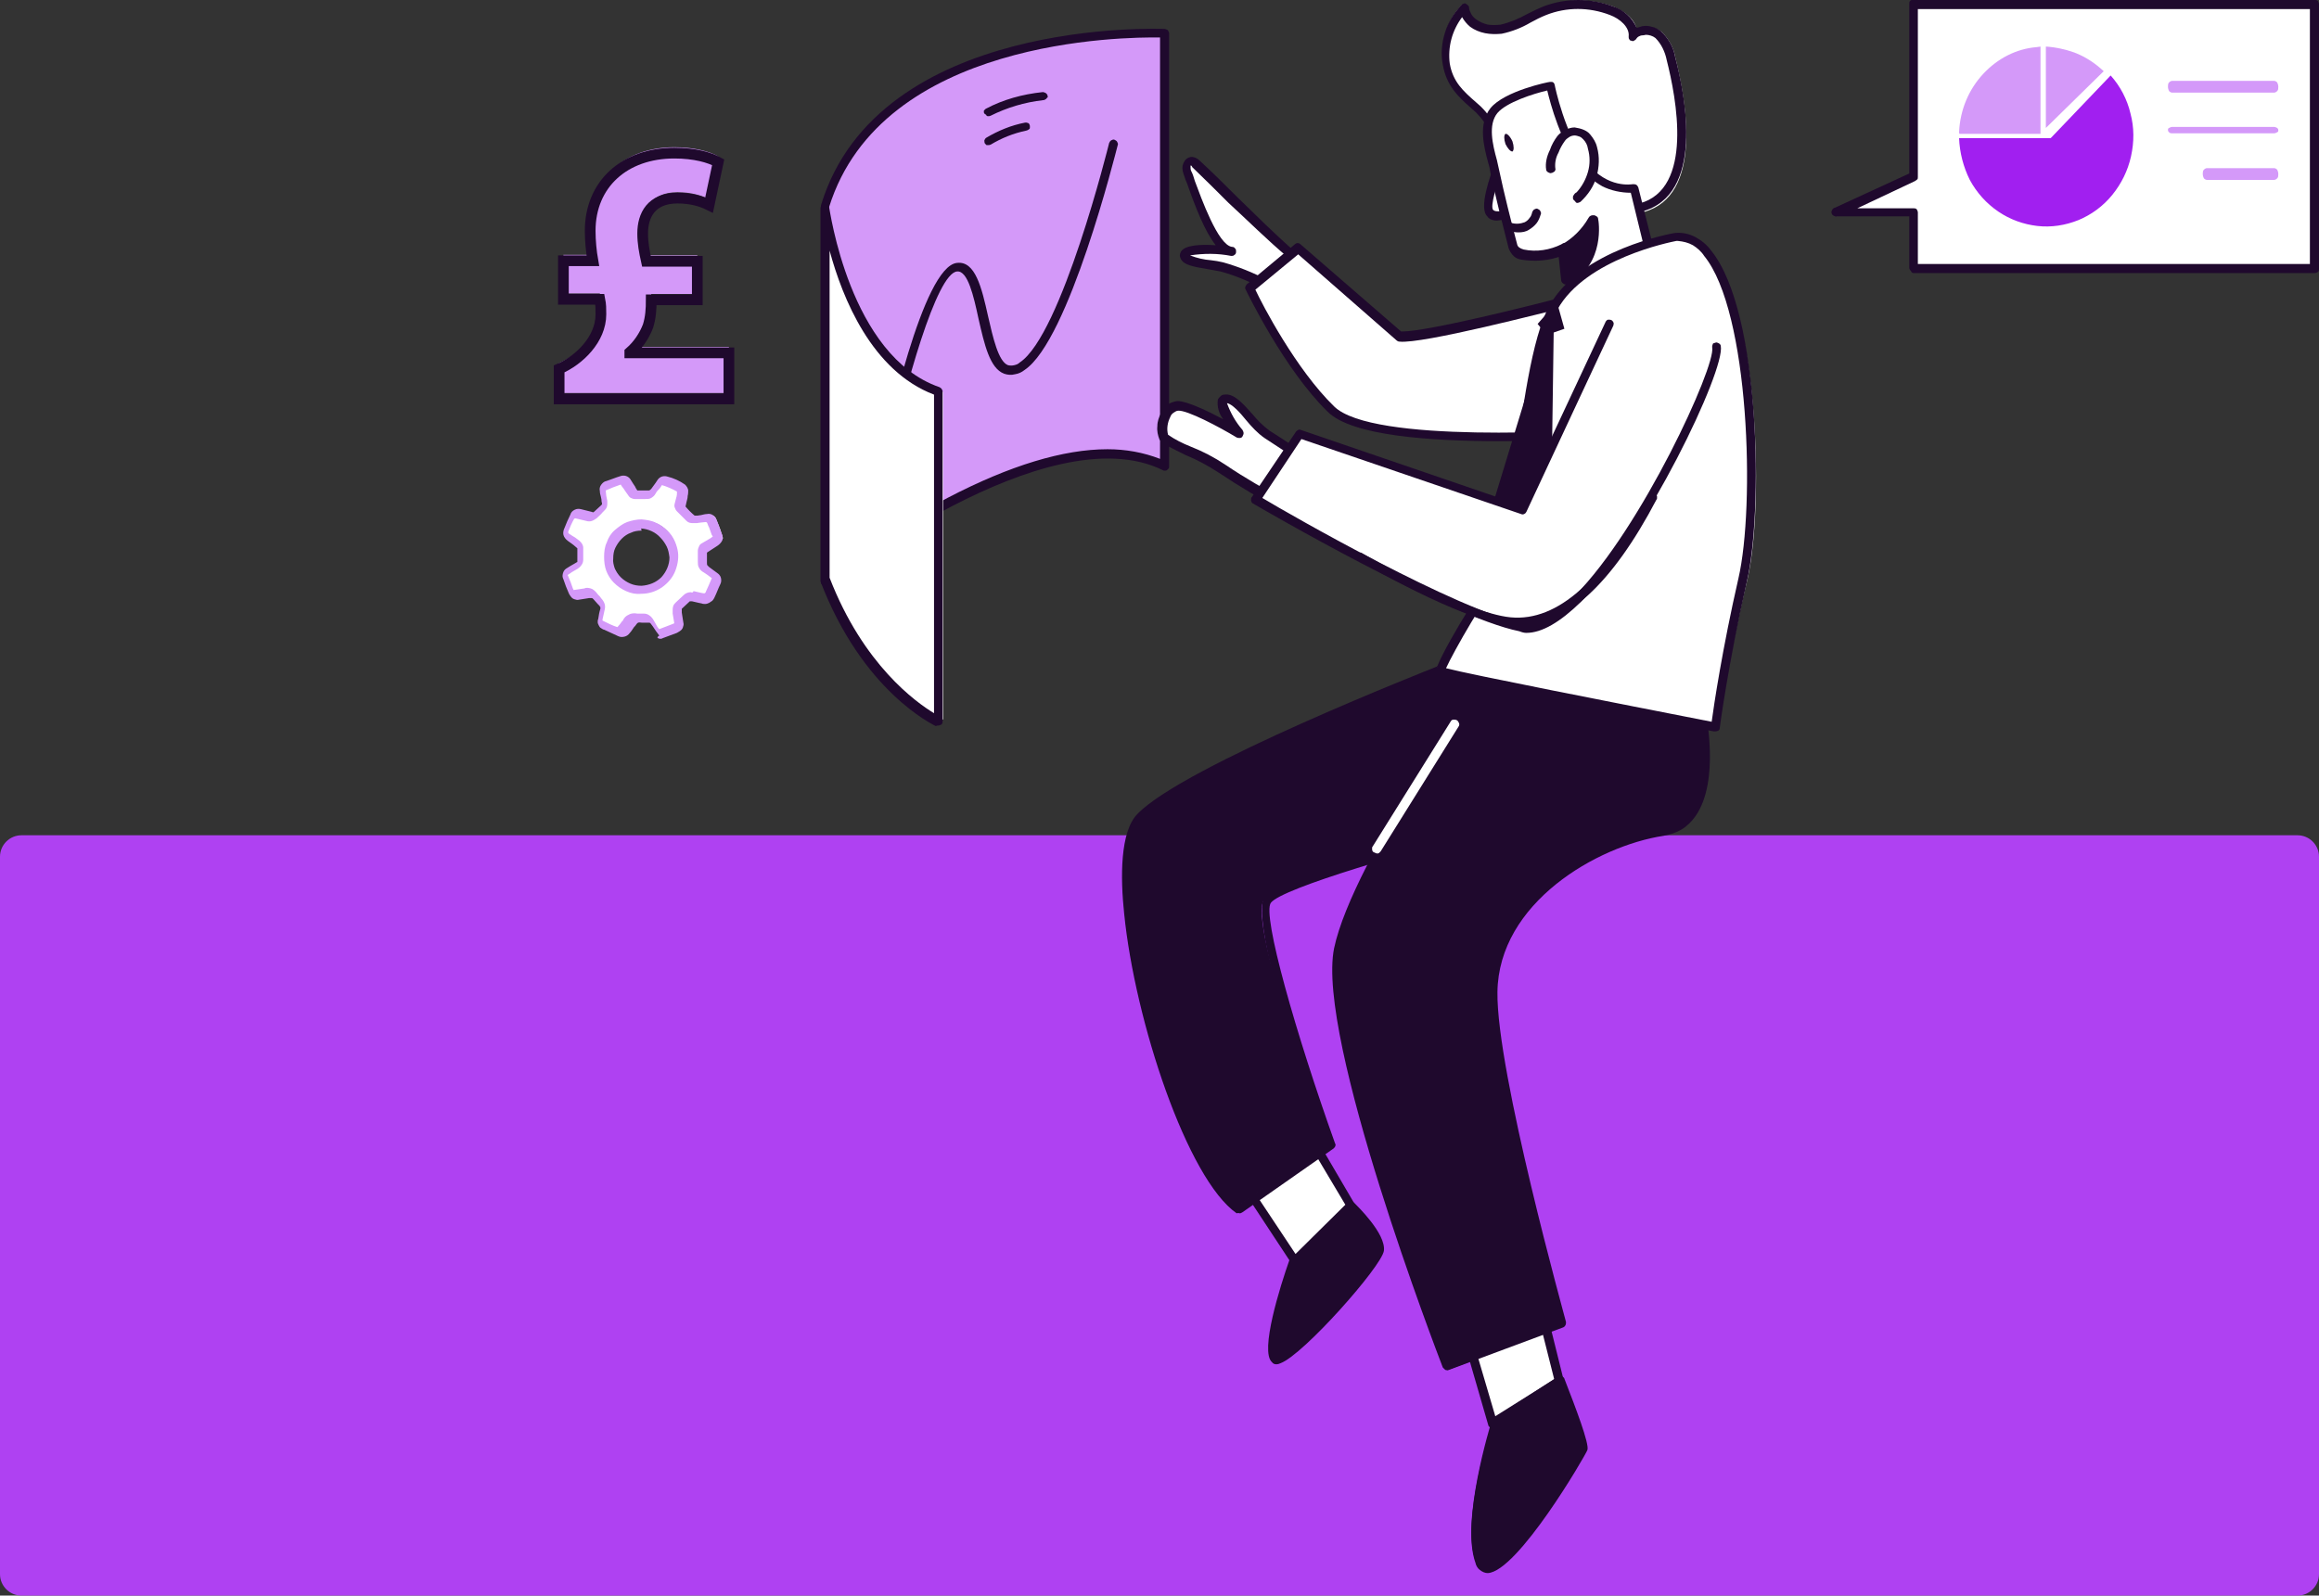 <?xml version="1.0" encoding="utf-8"?>
<!-- Generator: Adobe Illustrator 28.1.0, SVG Export Plug-In . SVG Version: 6.00 Build 0)  -->
<svg version="1.1" id="Layer_1" xmlns="http://www.w3.org/2000/svg" xmlns:xlink="http://www.w3.org/1999/xlink" x="0px" y="0px"
	 viewBox="0 0 433 298" style="enable-background:new 0 0 433 298;" xml:space="preserve">
<rect x="0" y="0" width="433" height="298" fill="#333333" stroke="none"/>
<style type="text/css">
	.st0{fill:#D499F9;}
	.st1{fill:#AF41F2;}
	.st2{fill:#FFFFFF;}
	.st3{fill:#1F092D;}
	.st4{fill:#A11FF0;}
	.st5{fill:none;stroke:#1F092D;stroke-width:2;stroke-miterlimit:10;}
</style>
<g>
	<path class="st0" d="M104.4,73.4v-5.6c3.7-1.6,7.8-5.5,7.8-10.2c0-1,0-1.8-0.2-2.8h-6.8v-7.2h5.5c-0.3-1.7-0.5-3.7-0.5-5.6
		c0-8.7,6.4-14.5,15.7-14.5c3.8,0,6.6,0.8,8.2,1.7l-1.7,8c-1.4-0.7-3.3-1.3-5.9-1.3c-4.9,0-6.5,3.2-6.5,6.6c0,1.8,0.3,3.4,0.7,5.2
		h9.5v7.2h-8.6c0,1.7-0.1,3.3-0.6,4.9c-0.7,1.8-1.8,3.5-3.4,4.9v0.1h18.5v8.6H104.4z"/>
</g>
<path class="st1" d="M4,156h425c2.2,0,4,1.8,4,4v134c0,2.2-1.8,4-4,4H4c-2.2,0-4-1.8-4-4V160C0,157.8,1.8,156,4,156z"/>
<path class="st2" d="M134.8,99.9c-0.2-0.7-0.4-1.3-0.7-2c-0.1-0.3-0.3-0.7-0.4-1c-0.1-0.2-0.2-0.4-0.4-0.5c-0.2-0.1-0.4-0.2-0.6-0.1
	c-0.5,0-1.1,0.2-1.6,0.3c-0.3,0.1-0.6,0.1-0.9,0.1c-0.2,0-0.4-0.1-0.6-0.2c-0.6-0.6-1.2-1.2-1.8-1.8c-0.1-0.1-0.2-0.2-0.2-0.4
	c0-0.1,0-0.3,0-0.4c0.1-0.6,0.3-1.3,0.4-1.9c0-0.3,0-0.5,0-0.8c0-0.1,0-0.2-0.1-0.3c0-0.1-0.1-0.2-0.2-0.2c-1-0.6-2-1.1-3.2-1.4
	c-0.2-0.1-0.3,0-0.5,0c-0.2,0.1-0.3,0.2-0.4,0.3c-0.4,0.6-0.8,1.1-1.2,1.7c-0.1,0.2-0.3,0.4-0.5,0.5c-0.2,0.1-0.5,0.2-0.7,0.1
	c-0.7,0-1.4,0-2.1-0.1c-0.1,0-0.3,0-0.4-0.1c-0.1-0.1-0.2-0.2-0.3-0.3c-0.3-0.4-0.5-0.7-0.7-1.1c-0.2-0.4-0.4-0.7-0.6-1
	c-0.1-0.2-0.3-0.3-0.4-0.3c-0.2-0.1-0.4-0.1-0.5,0c-1,0.3-1.9,0.7-2.9,1c-0.2,0.1-0.3,0.2-0.4,0.4c-0.1,0.2-0.1,0.4-0.1,0.6
	c0,0.5,0.2,1.1,0.3,1.7c0,0.3,0,0.5,0.1,0.8c0,0.2,0,0.3,0,0.5c-0.1,0.2-0.1,0.3-0.3,0.4c-0.5,0.5-1,1-1.5,1.5
	c-0.1,0.2-0.3,0.3-0.5,0.3c-0.2,0.1-0.4,0.1-0.6,0l-2.1-0.5c-0.2-0.1-0.5-0.1-0.7,0c-0.2,0.1-0.4,0.3-0.5,0.5
	c-0.4,0.8-0.8,1.7-1.1,2.5c-0.1,0.1-0.1,0.2-0.1,0.4c0,0.1,0,0.3,0,0.4c0,0.1,0.1,0.3,0.2,0.4c0.1,0.1,0.2,0.2,0.3,0.3
	c0.4,0.3,0.7,0.5,1.1,0.8l0.8,0.6c0.1,0.1,0.2,0.2,0.2,0.3s0.1,0.3,0.1,0.4c0,0.7,0,1.5,0,2.2c0,0.2-0.1,0.4-0.2,0.6
	c-0.1,0.2-0.2,0.3-0.4,0.4l-1.2,0.7c-0.2,0.2-0.5,0.3-0.7,0.5c-0.2,0.1-0.3,0.3-0.4,0.5c-0.1,0.2,0,0.4,0,0.6c0.3,0.9,0.6,1.7,1,2.6
	c0.1,0.1,0.1,0.3,0.2,0.4c0.1,0.1,0.2,0.3,0.3,0.3c0.1,0.1,0.3,0.1,0.5,0.1l1.9-0.3h0.1c0.3-0.1,0.5-0.1,0.8,0
	c0.3,0.1,0.5,0.3,0.6,0.5c0.4,0.4,0.8,0.8,1.1,1.2c0.2,0.2,0.3,0.4,0.4,0.6c0.1,0.2,0.1,0.5,0,0.7c-0.2,0.6-0.3,1.2-0.4,1.8
	c0,0.1-0.1,0.2-0.1,0.4c0,0.1,0,0.3,0.1,0.4c0.1,0.1,0.1,0.2,0.2,0.3s0.2,0.1,0.3,0.2c0.8,0.4,1.7,0.8,2.6,1.2
	c0.2,0.1,0.4,0.1,0.6,0.1c0.2-0.1,0.4-0.2,0.5-0.4c0.3-0.4,0.6-0.9,1-1.3c0.7-1,0.8-1,2-1h1.4c0.2,0,0.4,0.1,0.6,0.2
	c0.2,0.1,0.3,0.3,0.5,0.5c0.3,0.5,0.5,0.9,0.8,1.4c0.2,0.2,0.3,0.5,0.5,0.7c0.1,0.1,0.2,0.2,0.3,0.2c0.1,0,0.3,0,0.4,0l2.8-1
	c0.1-0.1,0.2-0.1,0.4-0.2c0.1-0.1,0.3-0.2,0.3-0.3c0.1-0.1,0.1-0.3,0.1-0.5l-0.3-1.9c0-0.2,0-0.4,0-0.6c0-0.2,0-0.3,0.1-0.5
	c0.1-0.1,0.1-0.3,0.3-0.4l1.5-1.4c0.1-0.1,0.3-0.2,0.5-0.3c0.2,0,0.4,0,0.6,0l1.8,0.4c0.8,0.2,1.1,0,1.4-0.7
	c0.4-0.7,0.7-1.7,1.1-2.5c0.1-0.1,0.1-0.2,0.1-0.3c0-0.1,0-0.2,0-0.3c0-0.1-0.1-0.2-0.1-0.3c-0.1-0.1-0.2-0.2-0.3-0.2
	c-0.5-0.4-1-0.7-1.5-1.1c-0.3-0.1-0.5-0.4-0.6-0.6c-0.1-0.3-0.2-0.5-0.1-0.8c0-0.7,0-1.3,0.1-2c0-0.1,0-0.3,0.1-0.4s0.2-0.2,0.3-0.3
	l1.7-1c0.4-0.2,0.7-0.5,0.9-0.9L134.8,99.9z M114,103.5c0-0.8,0.2-1.6,0.5-2.4c0.3-0.8,0.8-1.4,1.4-2c0.6-0.6,1.3-1,2-1.3
	c0.8-0.3,1.6-0.5,2.4-0.5c1.6,0,3.2,0.7,4.3,1.9c1.1,1.2,1.8,2.7,1.8,4.3c0,1.6-0.7,3.2-1.8,4.4c-1.2,1.2-2.7,1.8-4.3,1.8
	c-0.8,0-1.6-0.1-2.4-0.4c-0.8-0.3-1.4-0.8-2-1.3c-0.6-0.6-1-1.3-1.3-2C114.2,105.1,114,104.3,114,103.5z"/>
<path class="st0" d="M123.2,119.3c0.2,0,0.4,0,0.5-0.1l2.7-1c0.2-0.1,0.3-0.2,0.5-0.3c0.3-0.2,0.5-0.4,0.6-0.7
	c0.1-0.3,0.2-0.6,0.1-0.9l-0.3-1.9c0-0.2,0-0.3,0-0.5c0-0.1,0-0.2,0-0.2l1.5-1.4c0,0,0.1,0,0.2,0s0.1,0,0.2,0l1.3,0.3l0.5,0.1
	c0.2,0.1,0.5,0.1,0.7,0.1c0.2,0,0.5-0.1,0.7-0.2c0.2-0.1,0.4-0.3,0.6-0.4c0.2-0.2,0.3-0.4,0.4-0.6c0.4-0.8,0.7-1.7,1.1-2.5
	c0.2-0.4,0.2-0.8,0.1-1.2c-0.1-0.4-0.4-0.7-0.7-0.9c-0.5-0.4-1-0.7-1.5-1.1c-0.1-0.1-0.2-0.2-0.3-0.3c-0.1-0.1-0.1-0.3-0.1-0.4
	c0-0.4,0-0.8,0-1.3v-0.7l1.7-1.1c0.5-0.3,1-0.7,1.2-1.3c0-0.1,0-0.2,0-0.3v-0.2c0-0.1,0-0.2,0-0.3l-0.2-0.5l-0.5-1.4
	c-0.1-0.3-0.3-0.7-0.4-1c-0.1-0.4-0.4-0.7-0.7-0.9c-0.3-0.2-0.7-0.3-1.1-0.2c-0.3,0-0.7,0.1-1.1,0.2l-0.7,0.1c-0.2,0-0.3,0-0.5,0
	c-0.6-0.5-1.2-1.1-1.7-1.7l0.2-0.9c0.1-0.4,0.2-0.7,0.2-1.1c0.1-0.3,0.1-0.7,0.1-1c0-0.2-0.1-0.4-0.2-0.6c-0.1-0.2-0.3-0.4-0.4-0.5
	c-1-0.7-2.1-1.2-3.3-1.5c-0.3-0.1-0.7-0.1-1,0c-0.3,0.1-0.6,0.3-0.8,0.6l-0.4,0.6l-0.8,1.1c-0.2,0.2-0.3,0.3-0.5,0.3h-1.4h-0.7
	c-0.1-0.2-0.3-0.4-0.4-0.7l-0.4-0.6l-0.5-0.8c-0.2-0.3-0.5-0.5-0.8-0.6c-0.3-0.1-0.7-0.1-1,0c-1,0.3-1.9,0.7-2.9,1
	c-0.3,0.1-0.6,0.4-0.8,0.7c-0.2,0.3-0.3,0.7-0.2,1.1c0,0.4,0.1,0.7,0.2,1.1l0.1,0.5c0,0.2,0,0.4,0.1,0.7c0,0.1,0,0.1,0,0.2l-0.3,0.3
	c-0.4,0.4-0.8,0.7-1.2,1.1c-0.1,0.1-0.2,0.1-0.4,0l-2-0.5c-0.4-0.1-0.8-0.1-1.2,0.1c-0.4,0.2-0.7,0.5-0.8,0.9
	c-0.4,0.8-0.8,1.7-1.1,2.5c-0.2,0.4-0.3,0.9-0.2,1.3c0.1,0.4,0.4,0.8,0.8,1.1l0.7,0.5l0.4,0.3l0.7,0.6v0.6c0,0.5,0,1.1,0,1.7
	c0,0.1,0,0.1,0,0.2c0,0.1-0.1,0.1-0.1,0.1l-0.5,0.3l-0.7,0.4c-0.3,0.2-0.5,0.3-0.8,0.5c-0.3,0.2-0.5,0.5-0.6,0.9
	c-0.1,0.4-0.1,0.7,0.1,1.1c0.3,0.9,0.6,1.7,1,2.6c0.1,0.2,0.2,0.4,0.3,0.5c0.2,0.3,0.4,0.5,0.7,0.6c0.3,0.1,0.6,0.2,0.9,0.1l1.9-0.3
	h0.2c0.1,0,0.2,0,0.3,0s0.2,0.1,0.3,0.2c0.3,0.3,0.5,0.6,0.8,0.9l0.3,0.3c0.1,0.1,0.1,0.2,0.2,0.3c0,0.1,0,0.2,0,0.3
	c-0.2,0.6-0.3,1.2-0.4,1.9c-0.1,0.2-0.1,0.4-0.1,0.6c0,0.2,0.1,0.4,0.2,0.6s0.2,0.4,0.4,0.5c0.2,0.1,0.4,0.3,0.6,0.3
	c0.9,0.4,1.7,0.8,2.6,1.2c0.4,0.2,0.8,0.2,1.2,0.1c0.4-0.1,0.7-0.3,1-0.7c0.3-0.3,0.5-0.7,0.8-1.1l0.2-0.2c0.5-0.7,0.5-0.7,1.3-0.6
	h1.3c0.1,0,0.2,0,0.2,0.1c0.1,0,0.1,0.1,0.2,0.2l0.3,0.4l0.6,0.9c0.2,0.3,0.4,0.5,0.6,0.8C122.5,119.1,122.8,119.2,123.2,119.3z
	 M129,110.6c-0.5,0-1,0.2-1.3,0.5l-1.5,1.4c-0.2,0.2-0.4,0.4-0.5,0.7c-0.1,0.3-0.1,0.5-0.1,0.8c0,0.2,0,0.4,0,0.6l0.3,1.8l-0.2,0.1
	l-2.6,1c-0.1-0.1-0.3-0.3-0.4-0.5l-0.5-0.9l-0.3-0.5c-0.2-0.3-0.4-0.5-0.7-0.7c-0.3-0.2-0.6-0.3-1-0.3H119c-0.5-0.1-1.1-0.1-1.6,0.2
	c-0.5,0.2-0.9,0.6-1.1,1.1l-0.2,0.2c-0.2,0.3-0.5,0.7-0.8,1h-0.1c-0.9-0.3-1.7-0.7-2.5-1.1l-0.2-0.1c0-0.1,0-0.1,0-0.2
	c0.1-0.6,0.3-1.2,0.4-1.8c0.1-0.4,0.1-0.8,0-1.1s-0.3-0.7-0.6-1l-0.3-0.4c-0.2-0.2-0.5-0.5-0.7-0.8c-0.3-0.3-0.6-0.6-1-0.7
	c-0.4-0.1-0.8-0.2-1.2,0l-2,0.3c0-0.1-0.1-0.2-0.1-0.2c-0.3-0.9-0.6-1.7-1-2.6c0.2-0.2,0.5-0.3,0.7-0.5l1.2-0.7
	c0.3-0.2,0.5-0.4,0.7-0.7c0.2-0.3,0.3-0.6,0.3-1c0-0.6,0-1.1,0-1.7v-0.5c0-0.3-0.1-0.5-0.2-0.7c-0.1-0.2-0.3-0.4-0.5-0.6
	c-0.3-0.2-0.5-0.4-0.8-0.6l-0.5-0.3c-0.2-0.1-0.4-0.3-0.6-0.4c-0.1,0-0.1-0.1-0.2-0.2c0-0.1,0-0.1,0-0.2c0.3-0.8,0.7-1.7,1.1-2.4
	l0.2-0.1l2.1,0.5c0.3,0.1,0.7,0.1,1,0c0.3-0.1,0.6-0.3,0.9-0.5c0.4-0.4,0.8-0.7,1.1-1.1l0.3-0.3c0.2-0.2,0.4-0.4,0.5-0.7
	c0.1-0.3,0.1-0.6,0.1-0.8c0-0.3,0-0.5-0.1-0.8l-0.1-0.5c0-0.3-0.1-0.7-0.1-1c0.9-0.4,1.9-0.8,2.8-1.1c0.2,0.3,0.3,0.5,0.5,0.7
	l0.4,0.6l0.5,0.7c0.1,0.2,0.3,0.4,0.5,0.5s0.5,0.2,0.7,0.2h0.7h1.3c0.4,0,0.8,0,1.1-0.2s0.6-0.4,0.8-0.8c0.2-0.4,0.5-0.7,0.8-1
	l0.4-0.6c1,0.3,1.9,0.7,2.8,1.2c0,0.1,0,0.3,0,0.4c0,0.3-0.1,0.7-0.2,1l-0.2,0.8c-0.1,0.3-0.1,0.6,0,0.8c0.1,0.3,0.2,0.5,0.4,0.7
	c0.6,0.6,1.2,1.2,1.8,1.8c0.3,0.3,0.7,0.4,1.1,0.4c0.3,0,0.5,0,0.8,0l0.7-0.1l1-0.1c0,0,0.1,0,0.2,0.1c0.1,0.1,0.2,0.6,0.4,0.9
	l0.5,1.4l0.2,0.3c-0.1,0.1-0.3,0.2-0.4,0.3l-1.7,1c-0.2,0.1-0.4,0.3-0.5,0.6c-0.1,0.2-0.2,0.5-0.2,0.8v0.7c0,0.4,0,0.8,0,1.2
	c0,0.4,0,0.9,0.2,1.2c0.2,0.4,0.5,0.7,0.9,0.9c0.5,0.3,1,0.7,1.4,1c0.1,0,0.1,0.1,0.1,0.1c-0.4,0.9-0.7,1.7-1.1,2.5
	c0,0.1-0.1,0.2-0.2,0.3h-0.3l-0.5-0.1l-1.3-0.3C129.4,110.7,129.2,110.7,129,110.6z M119.7,110.9c1.4,0,2.7-0.4,3.9-1.2
	c1.1-0.8,2-1.8,2.5-3.1c0.5-1.3,0.7-2.7,0.4-4c-0.3-1.3-0.9-2.6-1.9-3.5c-0.6-0.6-1.4-1.2-2.2-1.5c-0.8-0.4-1.7-0.5-2.6-0.6
	c-0.9,0-1.8,0.2-2.7,0.5c-0.8,0.3-1.6,0.9-2.3,1.5c-0.7,0.6-1.2,1.4-1.5,2.3c-0.4,0.8-0.5,1.8-0.5,2.7c0,0.9,0.1,1.8,0.4,2.6
	c0.3,0.8,0.8,1.6,1.4,2.2c0.7,0.7,1.4,1.2,2.3,1.6C117.8,110.8,118.7,111,119.7,110.9z M119.7,98.7c1.4,0.1,2.7,0.7,3.6,1.7
	c0.5,0.5,0.9,1.1,1.2,1.7c0.3,0.6,0.4,1.3,0.5,2c0,1.4-0.6,2.7-1.5,3.7c-1,1-2.3,1.5-3.7,1.6c-0.7,0-1.4-0.1-2.1-0.4
	c-0.7-0.3-1.3-0.7-1.8-1.2c-0.5-0.5-0.8-1-1.1-1.6c-0.2-0.6-0.4-1.3-0.3-1.9c0-0.7,0.1-1.4,0.4-2c0.3-0.6,0.7-1.2,1.2-1.7
	c0.5-0.5,1.1-0.9,1.7-1.1c0.6-0.3,1.3-0.4,2-0.4L119.7,98.7z"/>
<path class="st2" d="M343,39.6l14.5-6.5v-32H433v48.8h-75.5V39.6H343z"/>
<path class="st3" d="M357.3,51h74.9c0.2,0,0.4-0.1,0.6-0.2c0.2-0.2,0.2-0.4,0.2-0.6V0.8c0-0.2-0.1-0.4-0.2-0.6
	c-0.2-0.2-0.4-0.2-0.6-0.3h-74.9c-0.2,0-0.4,0.1-0.6,0.2c-0.2,0.2-0.2,0.4-0.2,0.6v31.7l-13.9,6.4c-0.2,0-0.4,0.2-0.5,0.4
	c-0.1,0.2-0.2,0.4-0.1,0.6c0,0.2,0.2,0.4,0.4,0.5c0.2,0.1,0.4,0.2,0.6,0.1h13.5v9.6c0,0.2,0.1,0.4,0.3,0.6
	C356.9,50.9,357.1,51,357.3,51z M431.3,49.3h-73.2v-9.6c0-0.2-0.1-0.4-0.2-0.6c-0.2-0.2-0.4-0.2-0.6-0.2h-10.5l10.8-5.1
	c0.1-0.1,0.3-0.2,0.4-0.3c0.1-0.1,0.1-0.3,0.1-0.5V1.7h73.2V49.3z"/>
<path class="st4" d="M394,14.2l-11,11.5c-0.1,0.1-0.1,0.1-0.2,0.1c-0.1,0-0.2,0-0.2,0h-16.8c0.1,2.7,0.8,5.4,2,7.8
	c1.3,2.4,3.1,4.4,5.3,5.9c2.2,1.5,4.7,2.4,7.3,2.7c2.6,0.3,5.2-0.1,7.7-1.1c2.4-1,4.6-2.6,6.3-4.7s2.9-4.5,3.5-7.2
	c0.6-2.7,0.6-5.4-0.1-8c-0.6-2.6-1.9-5.1-3.7-7.1L394,14.2z"/>
<path class="st0" d="M381,8.7v16.3h-0.2h-14.7c-0.3,0-0.3,0-0.3-0.4c0.2-4.1,1.8-7.9,4.5-10.8s6.2-4.7,10-5L381,8.7z"/>
<path class="st0" d="M382,23.9V8.7c1.8,0.1,3.6,0.5,5.3,1.1c2.1,0.8,3.9,2,5.5,3.5L382,23.9z"/>
<path class="st0" d="M405.6,17.3h19c0.2,0,0.4-0.1,0.6-0.3c0.2-0.2,0.2-0.5,0.2-0.8c0-0.3-0.1-0.6-0.2-0.8c-0.2-0.2-0.4-0.3-0.6-0.3
	h-19c-0.2,0-0.4,0.1-0.6,0.3c-0.2,0.2-0.2,0.5-0.2,0.8c0,0.3,0.1,0.6,0.2,0.8C405.2,17.2,405.4,17.3,405.6,17.3z"/>
<path class="st0" d="M405.6,24.9h19c0.2,0,0.4-0.1,0.6-0.2c0.2-0.1,0.2-0.2,0.2-0.4s-0.1-0.3-0.2-0.4c-0.2-0.1-0.4-0.2-0.6-0.2h-19
	c-0.2,0-0.4,0.1-0.6,0.2c-0.2,0.1-0.2,0.2-0.2,0.4s0.1,0.3,0.2,0.4C405.2,24.9,405.4,24.9,405.6,24.9z"/>
<path class="st0" d="M412.1,33.6h12.5c0.2,0,0.4-0.1,0.6-0.3c0.2-0.2,0.2-0.5,0.2-0.8c0-0.3-0.1-0.6-0.2-0.8
	c-0.2-0.2-0.4-0.3-0.6-0.3h-12.5c-0.2,0-0.4,0.1-0.6,0.3c-0.2,0.2-0.2,0.5-0.2,0.8c0,0.3,0.1,0.6,0.2,0.8
	C411.7,33.5,411.9,33.6,412.1,33.6z"/>
<path class="st0" d="M217.2,6.5c0,0-52.3-2.6-62.9,32.2v69.6c0,0,40.6-32.3,62.9-21.6V6.5z"/>
<path class="st3" d="M154.1,109.5c0.2,0,0.4-0.1,0.5-0.2c0.4-0.3,40.9-32.1,62.5-21.5c0.1,0.1,0.3,0.1,0.4,0.1c0.1,0,0.3,0,0.4-0.1
	c0.1-0.1,0.2-0.2,0.3-0.3c0.1-0.1,0.1-0.3,0.1-0.4V6.3c0-0.2-0.1-0.4-0.2-0.6c-0.1-0.2-0.4-0.2-0.6-0.3c-0.5,0-53.5-2.3-64.2,32.9
	c0,0.1,0,0.2,0,0.3v70.1c0,0.2,0,0.3,0.1,0.4c0.1,0.1,0.2,0.2,0.3,0.3C153.9,109.5,154,109.5,154.1,109.5z M206.8,83.9
	c-8.2,0-18.2,3-29.9,9.1c-7.7,4.1-15.1,8.7-22.1,14V38.7C164.6,7.2,210,6.9,216.6,7v78.7C213.5,84.5,210.2,83.9,206.8,83.9z"/>
<path class="st3" d="M165,87.8c0.2,0,0.4-0.1,0.5-0.2c0.1-0.1,0.3-0.3,0.3-0.5c3.1-14.9,9.1-36.1,12.9-36.4c2-0.2,3.1,4.6,4,8.8
	c1.1,4.8,2.1,9.3,4.8,10.3c0.6,0.2,1.3,0.3,2,0.1c0.7-0.1,1.3-0.4,1.8-0.8c8.3-5.5,17-40.5,17.4-42c0.1-0.2,0-0.4-0.1-0.6
	c-0.1-0.2-0.3-0.3-0.5-0.4c-0.2-0.1-0.4,0-0.6,0.1c-0.2,0.1-0.3,0.3-0.4,0.5c-0.1,0.4-8.9,35.9-16.7,41c-0.3,0.3-0.6,0.4-1,0.5
	c-0.4,0.1-0.8,0.1-1.2,0c-1.8-0.7-2.8-5.2-3.7-9.1c-1.2-5.4-2.4-10.4-5.8-10c-6.4,0.6-13.1,31.6-14.4,37.8c0,0.1,0,0.2,0,0.3
	c0,0.1,0.1,0.2,0.1,0.3c0.1,0.1,0.1,0.2,0.2,0.2c0.1,0.1,0.2,0.1,0.3,0.1L165,87.8z"/>
<path class="st2" d="M154.4,39c0,0,3.7,28.2,21.7,34.2v61.2c0,0-13.5-6-21.7-26.3V39z"/>
<path class="st3" d="M175.2,135.5c0.2,0,0.4-0.1,0.6-0.2c0.2-0.2,0.2-0.4,0.2-0.6V73.1c0-0.2-0.1-0.3-0.2-0.5
	c-0.1-0.1-0.2-0.2-0.4-0.3c-16.8-5.8-20.5-33.4-20.6-33.7c0-0.1,0-0.2-0.1-0.3c0-0.1-0.1-0.2-0.2-0.2c-0.1-0.1-0.2-0.1-0.3-0.1
	c-0.1,0-0.2,0-0.3,0c-0.2,0-0.4,0.1-0.5,0.3c-0.1,0.2-0.2,0.4-0.2,0.6v69.4c0,0.1,0,0.2,0,0.3c7.9,20.6,21,26.7,21.5,27
	C175,135.5,175.1,135.5,175.2,135.5z M174.4,73.7v59.5c-3.3-2-13.2-9-19.5-25.3V46.8C157.3,55.7,162.8,69.3,174.4,73.7z"/>
<path class="st3" d="M184.5,21.7c0.2,0,0.3,0,0.5-0.1c3-1.5,6.3-2.5,9.8-2.9c0.1,0,0.2,0,0.3-0.1c0.1,0,0.2-0.1,0.3-0.2
	c0.1-0.1,0.1-0.2,0.2-0.2s0-0.2,0-0.3c0-0.2-0.1-0.3-0.3-0.5c-0.2-0.1-0.4-0.2-0.6-0.2c-3.8,0.4-7.4,1.4-10.6,3.1
	c-0.2,0.1-0.3,0.3-0.4,0.4c0,0.2,0,0.4,0.1,0.5c0.1,0.1,0.2,0.2,0.3,0.2C184.2,21.7,184.4,21.7,184.5,21.7z"/>
<path class="st3" d="M184.5,27.1c0.2,0,0.3,0,0.5-0.1c2-1.2,4.2-2.1,6.6-2.6c0.1,0,0.2-0.1,0.3-0.1c0.1-0.1,0.2-0.1,0.3-0.2
	c0.1-0.1,0.1-0.2,0.1-0.3c0-0.1,0-0.2,0-0.3c0-0.1-0.1-0.2-0.1-0.3c-0.1-0.1-0.1-0.2-0.2-0.2s-0.2-0.1-0.3-0.1s-0.2,0-0.3,0
	c-2.6,0.5-5,1.5-7.2,2.8c-0.2,0.1-0.3,0.3-0.4,0.5c0,0.2,0,0.4,0.1,0.6c0.1,0.1,0.2,0.2,0.3,0.3C184.2,27.1,184.4,27.1,184.5,27.1z"
	/>
<path class="st2" d="M244.4,86.7l-8.1-5.4c-2.6-1.7-5.5-6.7-7.6-6.5c-2.1,0.2,2.4,6.2,2.4,6.2s-8.6-5.2-11-5
	c-2.5,0.1-3.3,4.5-2.6,5.7c0.7,1.2,7.8,3.6,10.6,5.8c3.7,2.5,7.5,4.8,11.5,6.8"/>
<path class="st3" d="M240.1,95.4c0.2,0,0.4-0.1,0.5-0.2c0.1-0.1,0.3-0.3,0.3-0.5c0-0.2,0-0.4,0-0.6c-0.1-0.2-0.2-0.3-0.4-0.4
	c-4-2.1-8-4.4-11.7-6.9c-2.1-1.4-4.2-2.5-6.5-3.4c-1.5-0.6-2.9-1.3-4.2-2.2c-0.3-1.1-0.1-2.3,0.4-3.3c0.1-0.3,0.3-0.6,0.6-0.8
	c0.3-0.2,0.6-0.4,0.9-0.4c1.7-0.1,7.6,3,10.9,5c0.2,0.1,0.4,0.1,0.6,0.1c0.2,0,0.4-0.1,0.5-0.3c0.1-0.2,0.2-0.4,0.2-0.6
	c0-0.2-0.1-0.4-0.2-0.6c-1.3-1.5-2.2-3.1-2.9-5c0.9,0.1,2.4,1.7,3.6,3.2c1,1.2,2.1,2.4,3.4,3.3l8.4,5.5l0.9-1.4c0,0-5.7-3.8-8.4-5.5
	c-1.2-0.9-2.2-1.9-3.1-3c-1.8-2-3.5-4-5.3-3.7c-0.3,0-0.5,0.1-0.7,0.3c-0.2,0.2-0.4,0.4-0.5,0.6c-0.2,1.3,0.2,2.7,1,3.7
	c-2.8-1.5-6.8-3.4-8.5-3.4h-0.1c-0.6,0.1-1.3,0.3-1.8,0.7c-0.5,0.4-0.9,0.9-1.2,1.5c-0.4,0.8-0.7,1.6-0.7,2.5
	c-0.1,0.9,0.1,1.7,0.4,2.5c0.5,0.8,2.1,1.5,4.9,2.9c2.2,0.9,4.2,2,6.2,3.3c3.9,2.6,7.9,5,12,7.1C239.8,95.4,240,95.4,240.1,95.4z"/>
<path class="st2" d="M237.5,53.1c-2.8-1.5-5.7-2.6-8.8-3.4c-3.4-0.7-7.8-0.9-7-2.4c0.8-1.5,8.9-0.5,8.9-0.4
	c-3.7-0.5-7.2-11.6-8.3-14.2c-0.2-0.4-0.3-0.9-0.3-1.4c0-0.2,0.1-0.5,0.3-0.6c0.2-0.2,0.4-0.3,0.6-0.3c0.3,0.1,0.6,0.2,0.9,0.5
	c6.2,5.6,11.8,11.4,18.3,16.7C242.8,48.2,237.5,53.1,237.5,53.1z"/>
<path class="st3" d="M236.8,54.2c0.2,0,0.4-0.1,0.6-0.2c4.8-4.8,4.8-5.8,4.8-6.1c0-0.3-0.1-0.5-0.3-0.8c-3.9-3.4-7.5-7-11-10.4
	c-2.2-2.2-4.5-4.5-6.9-6.7c-0.4-0.4-0.8-0.6-1.4-0.7c-0.5,0-0.9,0.2-1.2,0.5c-0.3,0.3-0.5,0.8-0.6,1.2c-0.1,0.6,0.1,1.3,0.3,1.8
	c0.1,0.4,0.3,0.9,0.6,1.6c1.5,4.3,3.3,8.9,5.3,11.4c-3-0.2-5.8,0-6.5,1.2c-0.1,0.2-0.2,0.5-0.2,0.7c0,0.2,0.1,0.5,0.2,0.7
	c0.6,1.1,2.2,1.4,5.2,1.9l2.2,0.4c2.9,0.8,5.7,2,8.3,3.4C236.5,54.2,236.7,54.2,236.8,54.2z M240.4,48c-1.1,1.5-2.4,3-3.8,4.3
	c-2.6-1.4-5.4-2.5-8.2-3.3c-0.8-0.2-1.5-0.3-2.3-0.4c-1.3-0.1-2.6-0.4-3.9-0.9c2.6-0.4,5.2-0.4,7.7,0.1c0.2,0,0.4,0,0.6-0.2
	c0.2-0.1,0.3-0.3,0.3-0.6c0-0.2,0-0.5-0.2-0.6c-0.1-0.2-0.3-0.3-0.6-0.3c-2.6-0.4-5.7-9.1-6.9-12.3c-0.2-0.7-0.4-1.3-0.6-1.7
	c-0.2-0.3-0.2-0.6-0.2-1c0,0,0-0.1,0-0.1c0,0,0-0.1,0.1-0.1c0.1,0.1,0.2,0.2,0.2,0.3c2.3,2.2,4.6,4.5,6.8,6.7
	C233.1,41.3,236.6,44.8,240.4,48z"/>
<path class="st2" d="M293.3,56.2c0,0-27.6,7.3-32,6.7l-18.9-16.3l-9,7.4c0,0,7,14.4,15.1,22.3c8.1,7.9,54.3,4.2,54.3,4.2L293.3,56.2
	z"/>
<path class="st3" d="M280.3,82.4c11.7,0,22-0.8,22.9-0.9c0.1,0,0.3,0,0.4-0.1c0.1-0.1,0.2-0.2,0.3-0.3c0.1-0.1,0.1-0.2,0.1-0.4
	s0-0.3-0.1-0.4l-9.6-24.7c-0.1-0.2-0.2-0.3-0.4-0.4c-0.2-0.1-0.4-0.1-0.6-0.1c-7.4,2-26.8,6.8-31.4,6.8h-0.3l-18.8-16.3
	c-0.1-0.1-0.3-0.2-0.5-0.2c-0.2,0-0.4,0.1-0.5,0.2l-9,7.5c-0.1,0.1-0.2,0.3-0.3,0.5c0,0.2,0,0.4,0.1,0.5c0.3,0.6,7.2,14.9,15.3,22.8
	C252.4,81.4,267.1,82.4,280.3,82.4z M302,80c-7.1,0.5-45.8,2.9-52.9-4.1c-7.1-6.9-13.4-19-14.7-21.8l8-6.6l18.4,16.1
	c0.1,0.1,0.3,0.2,0.5,0.2c4.2,0.5,27.3-5.5,31.8-6.6L302,80z"/>
<path class="st3" d="M252.1,225.5c0,0,5.6,5.3,5.2,8.2c-0.4,2.9-17,21.7-19.1,19.9c-2-1.8,3.5-17.9,3.5-17.9L252.1,225.5z"/>
<path class="st3" d="M238.3,254.8c0.3,0,0.6-0.1,0.8-0.2c4.3-1.6,18.9-18.1,19.3-21c0.4-3.2-5-8.4-5.6-9c-0.2-0.1-0.4-0.2-0.6-0.2
	c-0.2,0-0.4,0.1-0.6,0.2L241,234.9c-0.1,0.1-0.2,0.2-0.2,0.3c-1.8,5.1-5.6,17.2-3.3,19.2C237.7,254.7,238,254.8,238.3,254.8z
	 M252.2,226.4c2.1,2.1,4.8,5.4,4.5,7c-0.4,3-15.6,19.3-18.3,19.7c-0.7-1.3,1-9,3.8-17.2L252.2,226.4z"/>
<path class="st2" d="M243.9,211.4l8.1,13.7l-10.2,10.2l-10.4-15.9L243.9,211.4z"/>
<path class="st3" d="M241.7,236.4c0.2,0,0.4-0.1,0.6-0.2l10.5-10.4c0.1-0.1,0.2-0.3,0.2-0.5s0-0.4-0.1-0.5l-8.2-14
	c-0.1-0.1-0.1-0.2-0.2-0.2c-0.1-0.1-0.2-0.1-0.3-0.1c-0.1,0-0.2,0-0.3,0c-0.1,0-0.2,0.1-0.3,0.1l-12.9,8.1c-0.1,0.1-0.2,0.1-0.2,0.2
	c-0.1,0.1-0.1,0.2-0.1,0.3c0,0.1,0,0.2,0,0.3c0,0.1,0.1,0.2,0.1,0.3l10.6,16.1c0.1,0.1,0.2,0.2,0.3,0.2
	C241.4,236.2,241.5,236.3,241.7,236.4L241.7,236.4z M251.2,225l-9.3,9.2l-9.7-14.6l11.5-7.2L251.2,225z"/>
<path class="st3" d="M268.4,125.4c0,0-47.4,18.2-56.1,27.2c-8.7,9,5.6,64,18.5,72.9l17.1-11.8c0,0-15-41.7-11.9-45.6
	c3.1-4,42.9-14,42.9-14l22.8-32.6L268.4,125.4z"/>
<path class="st3" d="M231.5,226.6c0.2,0,0.3-0.1,0.5-0.2l17-11.9c0.1-0.1,0.3-0.3,0.3-0.4c0.1-0.2,0.1-0.4,0-0.5
	c-7.3-20.4-13.7-42.8-12-45c2.2-2.8,26.5-9.8,42.2-13.8c0.2,0,0.4-0.2,0.5-0.3l22.7-32.8c0.1-0.1,0.1-0.3,0.1-0.4
	c0-0.2,0-0.3-0.1-0.5s-0.2-0.2-0.3-0.3c-0.1-0.1-0.3-0.1-0.5-0.1l-33.2,4h-0.2c-1.9,0.8-47.4,18.6-56.1,27.6
	c-3.3,3.3-3.2,12-2.5,18.6c2,20.1,11.8,49.6,21,56C231.2,226.5,231.4,226.6,231.5,226.6z M247.6,213.6l-16,11.2
	c-8.7-6.8-17.9-35-19.9-54.5c-0.9-8.8-0.1-15,2-17.2c8.2-8.6,53-26.2,55.4-27.2l31.3-3.7l-21.5,31c-5.3,1.4-39.7,10.3-42.8,14.3
	C235.5,168.2,233.4,173.8,247.6,213.6z"/>
<path class="st2" d="M287.8,245l3.2,13l-12.2,7.6l-5.2-17.8L287.8,245z"/>
<path class="st3" d="M278.7,266.7c0.2,0,0.3,0,0.5-0.1l12.5-7.8c0.1-0.1,0.3-0.2,0.3-0.4c0.1-0.2,0.1-0.3,0-0.5l-3.3-13.3
	c0-0.1-0.1-0.2-0.1-0.3c-0.1-0.1-0.1-0.2-0.2-0.2c-0.1-0.1-0.2-0.1-0.3-0.1c-0.1,0-0.2,0-0.3,0l-14.6,2.9c-0.1,0-0.2,0.1-0.3,0.1
	c-0.1,0.1-0.2,0.2-0.2,0.3c-0.1,0.1-0.1,0.2-0.1,0.3c0,0.1,0,0.2,0,0.3l5.3,18.3c0,0.1,0.1,0.2,0.2,0.3c0.1,0.1,0.2,0.2,0.3,0.2
	L278.7,266.7z M290.2,257.6l-11,6.9l-4.8-16.3l12.8-2.5L290.2,257.6z"/>
<path class="st3" d="M317.2,132.1c0,0,4.4,21.1-7.1,22.9c-20.8,3.2-31.3,19.3-31.4,30.3c-0.2,15.3,12.8,62.5,12.8,62.5l-21.3,8.1
	c0,0-23.5-61.8-20.1-78.7c3.4-16.9,30-54.6,30-54.6L317.2,132.1z"/>
<path class="st3" d="M270.1,255.9c0.1,0,0.2,0,0.3,0l21.5-8c0.2-0.1,0.3-0.2,0.4-0.4c0.1-0.2,0.1-0.4,0.1-0.6
	c-0.1-0.5-13-46.7-12.8-61.6c0.2-16.7,18.6-27.3,31-29.2c1.2-0.2,2.4-0.6,3.4-1.2c1-0.6,1.9-1.5,2.6-2.5c4.6-6.6,1.9-19.3,1.8-19.8
	c0-0.2-0.1-0.3-0.2-0.4c-0.1-0.1-0.2-0.2-0.4-0.2l-37.4-9.5c-0.2,0-0.3,0-0.5,0s-0.3,0.2-0.4,0.3c-1.1,1.5-26.9,37.6-30.4,54.3
	c-3.4,16.7,19.3,75.7,20.3,78.3c0.1,0.1,0.2,0.2,0.3,0.3C269.8,255.8,269.9,255.9,270.1,255.9z M290.6,246.6l-20,7.4
	c-2.7-7.1-23.1-61.3-19.9-76.6c3.2-15.3,26.7-48.9,29.7-53.2l36.3,9.2c0.4,2.4,2,12.7-1.7,18.1c-0.6,0.8-1.3,1.5-2.1,2.1
	c-0.9,0.5-1.8,0.9-2.8,1c-22.1,3.3-32.2,20-32.3,30.8C277.7,199.5,288.9,240.4,290.6,246.6z"/>
<path class="st2" d="M306.9,39.6c11.1-3,8-20.6,5.9-28.9c-0.3-1.8-1.2-3.4-2.5-4.7c-0.7-0.6-1.6-0.9-2.4-0.8
	c-0.9,0.1-1.7,0.5-2.3,1.2c0.3-2.3-2-4.2-4.2-5.1c-4.2-1.6-8.8-1.6-12.9,0c-2.9,1.2-5.5,3.1-8.4,3.7c-3,0.6-6.8-1-7.1-4.1
	c-1.4,1.4-2.4,3.1-3,5c-0.6,1.9-0.7,3.9-0.4,5.8c0.7,4.2,3.4,6.1,6.2,8.8c2.8,2.7,3.5,6.9,6.9,9.1c6.2,4,9.4,9.6,17.2,10.4
	C302.1,40.3,304.5,40.1,306.9,39.6z"/>
<path class="st3" d="M302,40.1c1.6,0,3.1-0.2,4.6-0.6c11.6-3.1,8.2-21.2,6.2-28.8c-0.3-1.9-1.3-3.6-2.7-4.9
	c-0.5-0.4-1.1-0.7-1.7-0.8c-0.6-0.2-1.2-0.2-1.8-0.1c-0.3,0.1-0.6,0.2-1,0.3c-0.4-0.9-1-1.8-1.8-2.5c-0.8-0.7-1.6-1.2-2.6-1.5
	c-4.2-1.6-8.8-1.6-13,0c-1,0.4-2,0.9-3,1.4c-1.6,0.9-3.3,1.6-5,2c-0.8,0.1-1.6,0.1-2.4,0c-0.8-0.2-1.5-0.5-2.2-1
	c-0.4-0.3-0.7-0.6-0.9-1c-0.2-0.4-0.4-0.8-0.4-1.2c0-0.2-0.1-0.3-0.2-0.4c-0.1-0.1-0.2-0.2-0.4-0.3c-0.1-0.1-0.3-0.1-0.4,0
	c-0.1,0-0.3,0.1-0.4,0.2c-1.4,1.5-2.5,3.2-3.1,5.2c-0.6,1.9-0.8,4-0.4,6c0.7,3.9,2.8,5.9,5.3,8.1l0.9,0.8c1.1,1.1,2,2.4,2.8,3.8
	c1,1.9,2.4,3.6,4.1,4.9c1.8,1.2,3.4,2.5,5,3.9c3.4,2.9,6.5,5.7,11.9,6.2C300.3,40,301.1,40.1,302,40.1z M307.3,6.5
	c0.6,0,1.3,0.2,1.8,0.6c1.1,1.1,1.8,2.6,2.1,4.1c1.8,7.1,5.1,24.1-5.1,26.8c-2.1,0.5-4.4,0.7-6.6,0.4c-4.9-0.5-7.7-3-11-5.8
	c-1.6-1.5-3.4-2.8-5.2-4.1c-1.6-1.1-2.8-2.6-3.7-4.4c-0.8-1.5-1.8-2.9-3.1-4.2l-0.9-0.8c-2.4-2.1-4.3-3.8-4.9-7.2
	c-0.2-1.5-0.1-3.1,0.3-4.6c0.4-1.5,1.1-2.9,2-4.1c0.4,0.7,0.9,1.3,1.5,1.8c0.8,0.6,1.8,1,2.8,1.2c1,0.2,2.1,0.2,3.1,0.1
	c1.9-0.4,3.7-1.1,5.4-2.1c0.9-0.5,1.9-1,2.9-1.4c3.8-1.5,8-1.5,11.9,0c1.9,0.7,3.7,2.3,3.5,4c0,0.2,0,0.4,0.1,0.5
	c0.1,0.2,0.2,0.3,0.4,0.3c0.2,0.1,0.4,0.1,0.5,0c0.2-0.1,0.3-0.2,0.4-0.3c0.1-0.2,0.3-0.4,0.5-0.5s0.4-0.2,0.7-0.2
	C307,6.6,307.2,6.5,307.3,6.5z"/>
<path class="st2" d="M280.1,30.4c0,0-3,8-1.8,9.3c1.2,1.3,4-0.4,4-0.4"/>
<path class="st3" d="M279.5,41.2c1.2-0.1,2.4-0.4,3.5-1c0.1-0.1,0.2-0.1,0.3-0.2c0.1-0.1,0.1-0.2,0.2-0.3c0-0.1,0-0.2,0-0.3
	s0-0.2-0.1-0.3c-0.1-0.1-0.1-0.2-0.2-0.3c-0.1-0.1-0.2-0.1-0.3-0.2c-0.1,0-0.2,0-0.3,0c-0.1,0-0.2,0-0.3,0.1
	c-1.1,0.6-2.9,1.1-3.5,0.5c-0.6-0.6,0.6-4.8,2.2-8.8c0-0.1,0.1-0.2,0.1-0.3c0-0.1,0-0.2-0.1-0.3c0-0.1-0.1-0.2-0.2-0.3
	c-0.1-0.1-0.2-0.1-0.3-0.2c-0.1,0-0.2-0.1-0.3-0.1c-0.1,0-0.2,0-0.3,0.1c-0.1,0-0.2,0.1-0.3,0.2c-0.1,0.1-0.1,0.2-0.2,0.3
	c-1.3,3.3-3.3,9.1-1.7,10.6C278,40.9,278.7,41.2,279.5,41.2z"/>
<path class="st2" d="M279.2,21c-2.4,3.1-0.5,8.1,0.2,11.5c1,4.8,2.1,9.5,3.4,14.2c0.8,3,8.4,1.4,9.6,0.2l1.3,10.1
	c0,0,2.9,5.1,8.5,0.9c5.6-4.3,6.2-8.6,6.2-8.6l-3.3-13.7c0,0-5.1,1.1-9.3-4.4c-4.2-5.5-6.1-15-6.1-15S281.5,18,279.2,21z"/>
<path class="st3" d="M298,59.6c1.7-0.1,3.4-0.7,4.7-1.8c5.8-4.4,6.6-8.8,6.6-9c0-0.1,0-0.2,0-0.3l-3.4-13.5
	c-0.1-0.2-0.2-0.4-0.4-0.5c-0.2-0.1-0.4-0.1-0.6-0.1c-0.2,0-4.7,0.9-8.6-4c-4.1-5.2-6-14.4-6-14.5c0-0.1-0.1-0.2-0.1-0.3
	c-0.1-0.1-0.1-0.2-0.2-0.2c-0.1-0.1-0.2-0.1-0.3-0.1c-0.1,0-0.2,0-0.3,0c-0.3,0-8.5,1.7-11.1,4.9c-2.3,2.9-1.3,7-0.4,10.3
	c0.2,0.6,0.3,1.2,0.4,1.8c1,4.7,2.2,9.4,3.4,14.1c0.2,0.5,0.5,1,0.9,1.4c0.4,0.4,0.9,0.6,1.5,0.7c2.5,0.4,5.1,0.2,7.5-0.7l1.2,8.8
	c0,0.1,0,0.2,0.1,0.3c0.9,1.4,2.3,2.4,4,2.8C297.3,59.6,297.6,59.6,298,59.6z M307.6,48.7c-1,3.2-3.1,6-5.9,7.8
	c-0.6,0.5-1.3,1-2.1,1.2s-1.6,0.3-2.4,0.2c-1.1-0.3-2.1-1-2.8-1.9l-1.3-9.9c0-0.2-0.1-0.3-0.2-0.4c-0.1-0.1-0.2-0.2-0.4-0.3
	c-0.1,0-0.3-0.1-0.5,0c-0.1,0-0.3,0.1-0.4,0.2c-2.2,1.1-4.7,1.5-7.1,1c-0.7-0.2-1.1-0.5-1.2-0.9c-1.2-4.6-2.4-9.3-3.4-14
	c-0.1-0.6-0.3-1.2-0.4-1.8c-0.8-2.9-1.7-6.6,0.1-8.8c1.7-2,6.7-3.6,9.3-4.2c0.6,2.5,2.5,9.7,6.2,14.3c1.1,1.5,2.5,2.7,4.1,3.6
	c1.6,0.8,3.5,1.2,5.3,1.2L307.6,48.7z"/>
<path class="st2" d="M282.3,43.1c0.4,0.2,0.9,0.3,1.4,0.3c0.5,0,0.9-0.2,1.3-0.5c0.4-0.3,0.8-0.7,1.1-1.2c0.3-0.5,0.5-1,0.6-1.6"/>
<path class="st3" d="M283.5,43.4c0.7,0,1.4-0.1,2-0.5c0.5-0.3,1-0.7,1.4-1.2c0.4-0.5,0.6-1.1,0.8-1.7c0.1-0.2,0-0.4-0.1-0.6
	c-0.1-0.2-0.3-0.3-0.5-0.4c-0.2-0.1-0.4,0-0.6,0.1s-0.3,0.3-0.4,0.5c-0.1,0.4-0.2,0.8-0.5,1.1c-0.2,0.3-0.5,0.6-0.9,0.8
	c-0.8,0.3-1.7,0.4-2.6,0.1c-0.2-0.1-0.4-0.1-0.6,0c-0.2,0.1-0.3,0.2-0.4,0.4c0,0.1,0,0.2,0,0.3c0,0.1,0,0.2,0.1,0.3
	c0,0.1,0.1,0.2,0.2,0.2c0.1,0.1,0.2,0.1,0.3,0.2C282.3,43.3,282.9,43.4,283.5,43.4z"/>
<path class="st2" d="M289.9,31.7c-0.1-1.3,0.1-2.6,0.6-3.7c0.3-1,0.7-1.9,1.2-2.7c0.3-0.4,0.6-0.7,1-1c0.4-0.2,0.8-0.4,1.3-0.4
	c0.4,0,0.8,0.1,1.1,0.3c0.4,0.2,0.7,0.5,0.9,0.8c0.5,0.7,0.9,1.5,1.1,2.4c0.4,1.9,0.4,3.8-0.1,5.7c-0.5,1.9-1.4,3.5-2.6,4.9l0.2-0.4
	"/>
<path class="st3" d="M294.5,37.9c0.2,0,0.4-0.1,0.6-0.2c1.4-1.3,2.5-2.9,3-4.7c0.5-1.8,0.6-3.7,0.1-5.5c-0.2-0.9-0.7-1.7-1.3-2.4
	c-0.3-0.4-0.8-0.7-1.3-0.9c-0.5-0.2-1-0.3-1.6-0.4c-0.6,0-1.2,0.2-1.8,0.5c-0.5,0.3-1,0.6-1.4,1.1c-0.6,0.8-1.1,1.7-1.4,2.6
	c-0.6,1.2-0.9,2.5-0.7,3.7c0,0.2,0.2,0.4,0.4,0.5c0.2,0.1,0.4,0.2,0.6,0.1c0.2,0,0.4-0.2,0.6-0.3c0.1-0.2,0.2-0.4,0.1-0.6
	c-0.1-1,0.1-2,0.6-2.9c0.3-0.8,0.7-1.5,1.2-2.2c0.2-0.3,0.5-0.5,0.8-0.7c0.3-0.2,0.7-0.3,1-0.3c0.3,0,0.6,0.1,0.9,0.2
	c0.3,0.1,0.5,0.3,0.7,0.5c0.5,0.5,0.8,1.1,0.9,1.8c0.4,1.4,0.4,2.9,0,4.3s-1.1,2.7-2.1,3.8c-0.2,0.1-0.3,0.2-0.4,0.3l-0.2,0.3
	c-0.1,0.1-0.1,0.3-0.1,0.4c0,0.1,0,0.3,0.1,0.4c0.1,0.1,0.2,0.2,0.3,0.3C294.3,37.9,294.4,37.9,294.5,37.9L294.5,37.9z"/>
<path class="st3" d="M292.1,46.6c2.3-1.3,4.1-3.1,5.3-5.4c0,0,1.3,7.4-4.7,10.8L292.1,46.6z"/>
<path class="st3" d="M292.5,53.1c0.2,0,0.3,0,0.5-0.1c6.8-3.8,5.5-11.8,5.4-12.1c0-0.2-0.1-0.4-0.3-0.5s-0.3-0.2-0.5-0.2
	c-0.2,0-0.4,0-0.6,0.1c-0.2,0.1-0.3,0.2-0.4,0.4c-1.2,2.1-3,3.9-5.2,5.1c-0.2,0.1-0.3,0.2-0.4,0.4c-0.1,0.2-0.1,0.3-0.1,0.5l0.6,5.7
	c0,0.1,0.1,0.3,0.2,0.4c0.1,0.1,0.2,0.2,0.4,0.3C292.2,53.1,292.4,53.1,292.5,53.1z M296.7,43.9c-0.1,1.3-0.4,2.5-1,3.7
	c-0.6,1.2-1.4,2.2-2.4,3l-0.4-3.7C294.3,46.1,295.6,45.1,296.7,43.9z"/>
<path class="st3" d="M281.1,26.9c-0.3-0.9-0.3-1.7,0-1.9c0.3-0.1,0.9,0.5,1.3,1.4c0.3,0.9,0.3,1.7,0,1.9
	C282,28.3,281.5,27.7,281.1,26.9z"/>
<path class="st2" d="M313.3,44.5c0,0-17.6,3-23.4,13.2c-5.9,10.3-7.2,46.7-10.4,49.5c-3.2,2.8-11.4,17.2-11.2,17.9
	c0.2,0.7,52.7,10.4,52.7,10.4s1.5-11.8,5.3-27.4C329.9,92.5,328.1,43.7,313.3,44.5z"/>
<path class="st3" d="M320.3,136.6c0.2,0,0.3-0.1,0.5-0.1c0.1-0.1,0.2-0.2,0.2-0.2c0.1-0.1,0.1-0.2,0.1-0.3c0-0.1,1.6-12.1,5.1-27.5
	c2.9-12.4,2.7-50.1-6.7-61.7c-0.8-1.1-1.8-1.9-2.9-2.5c-1.1-0.6-2.4-0.9-3.7-0.8h-0.1c-0.7,0.1-17.6,3.1-23.5,13.6
	c-3.3,5.9-5.1,19.7-6.7,31.9c-1,7.8-2.2,16.6-3.3,17.7c-2.7,2.5-11.5,17.4-11.2,18.8c0.2,0.7,0.3,1.2,51.9,11.1L320.3,136.6z
	 M313.3,45c1,0.1,1.9,0.3,2.8,0.8c0.8,0.5,1.6,1.2,2.1,2c8.5,10.4,9.5,46.8,6.4,60.2c-3,13.1-4.6,23.8-5,26.8
	c-18.4-3.6-45-8.8-49.6-10c1.3-2.9,7.8-14.4,10.5-16.9c1.5-1.4,2.4-7.7,3.8-18.7c1.5-11.5,3.3-25.7,6.5-31.4
	C296.1,48.3,312,45.2,313,45L313.3,45z"/>
<path class="st3" d="M290.7,56.4l1.4,5l-2,0.7l-0.5,35.4l-7.3,6.5l-3.2-11l9.4-30.8l-1.4-1.7L290.7,56.4z"/>
<path class="st2" d="M301.1,60.7c-0.4,0.6-16.4,34.5-16.4,34.5l-41.9-14.1l-8.3,12.2c0,0,36.4,20.9,50,23.6
	c13.6,2.7,37.7-47.1,36.8-52.1"/>
<path class="st3" d="M285,118.2c2.9,0,6.3-2,10.2-5.8c12.1-12.2,27-43.3,26.1-47.8c0-0.2-0.2-0.4-0.4-0.5c-0.2-0.1-0.4-0.2-0.6-0.1
	c-0.1,0-0.2,0.1-0.3,0.1s-0.2,0.1-0.2,0.2s-0.1,0.2-0.1,0.3c0,0.1,0,0.2,0,0.3c0.7,3.5-13.2,33.8-25.6,46.3c-4,4-7.3,5.8-9.9,5.2
	c-12-2.4-43.2-20.2-48.5-23.4L243,82l41,14c0.2,0.1,0.4,0.1,0.6,0c0.2-0.1,0.3-0.2,0.4-0.4c4.4-9.4,15.8-33.9,16.2-34.7
	c0.1-0.2,0.1-0.4,0.1-0.6c-0.1-0.2-0.2-0.4-0.4-0.5c-0.2-0.1-0.4-0.1-0.6-0.1c-0.2,0-0.4,0.2-0.5,0.4c-0.3,0.6-12.7,27.2-16,34.2
	l-40.9-14c-0.2-0.1-0.4-0.1-0.5,0c-0.2,0.1-0.3,0.2-0.4,0.3l-8.3,12.3c-0.1,0.1-0.1,0.2-0.1,0.3s0,0.2,0,0.3c0,0.1,0.1,0.2,0.1,0.3
	c0.1,0.1,0.1,0.2,0.2,0.2c1.5,0.9,36.4,21.2,49.8,23.9C284.2,118.1,284.6,118.2,285,118.2z"/>
<path class="st3" d="M283.3,117.1c9,0,17.7-8,26-23.8c0.1-0.1,0.1-0.2,0.1-0.3c0-0.1,0-0.2,0-0.3c0-0.1-0.1-0.2-0.2-0.3
	c-0.1-0.1-0.2-0.1-0.3-0.2c-0.2-0.1-0.4-0.1-0.6-0.1s-0.4,0.2-0.5,0.4c-8.4,15.9-17,23.6-25.7,22.8c-8.7-0.8-27.6-11.9-27.8-12
	c-0.1-0.1-0.2-0.1-0.3-0.1c-0.1,0-0.2,0-0.3,0c-0.1,0-0.2,0.1-0.3,0.1c-0.1,0.1-0.2,0.1-0.2,0.2c-0.1,0.1-0.1,0.2-0.1,0.3
	c0,0.1,0,0.2,0,0.3c0,0.1,0.1,0.2,0.2,0.3c0.1,0.1,0.2,0.2,0.3,0.2c0.8,0.5,19.3,11.4,28.5,12.2L283.3,117.1z"/>
<path class="st3" d="M290.9,258c0,0,4.7,11.5,4.4,12.6c-0.3,1.1-17,28.2-19.8,20.8c-2.8-7.4,3.1-25.6,3.1-25.6L290.9,258z"/>
<path class="st3" d="M277.8,293.8L277.8,293.8c5.6-0.3,18.2-21.9,18.6-23s-2.2-7.9-4.3-13.3c0-0.1-0.1-0.2-0.2-0.3
	c-0.1-0.1-0.2-0.1-0.3-0.2c-0.1,0-0.2,0-0.4,0c-0.1,0-0.2,0.1-0.3,0.1l-12.1,7.9c-0.2,0.1-0.3,0.3-0.3,0.4c-0.2,0.8-5.8,18.8-3,26.5
	c0.1,0.5,0.4,1,0.8,1.3C276.8,293.6,277.3,293.8,277.8,293.8z M291,259c1.6,3.7,2.8,7.5,3.8,11.4c-0.6,1.6-12.8,21.7-17,21.7
	c-0.2,0-0.5,0-0.8-0.8c-2.4-6.7,2.2-22.7,2.9-25.1L291,259z"/>
<path class="st2" d="M257.1,159.4c0.1,0,0.3,0,0.4-0.1c0.1-0.1,0.2-0.2,0.3-0.3l14.6-23.4c0.1-0.2,0.1-0.4,0-0.6
	c-0.1-0.2-0.2-0.4-0.4-0.5c-0.2-0.1-0.4-0.1-0.6-0.1c-0.2,0-0.4,0.1-0.5,0.3l-14.6,23.4c-0.1,0.1-0.1,0.2-0.1,0.3c0,0.1,0,0.2,0,0.3
	c0,0.1,0.1,0.2,0.1,0.3c0.1,0.1,0.2,0.2,0.3,0.2C256.8,159.3,257,159.4,257.1,159.4z"/>
<g>
	<path class="st5" d="M104.4,74.5v-5.6c3.7-1.6,7.8-5.5,7.8-10.2c0-1,0-1.8-0.2-2.8h-6.8v-7.2h5.5c-0.3-1.7-0.5-3.7-0.5-5.6
		c0-8.7,6.4-14.5,15.7-14.5c3.8,0,6.6,0.8,8.2,1.7l-1.7,8c-1.4-0.7-3.3-1.3-5.9-1.3c-4.9,0-6.5,3.2-6.5,6.6c0,1.8,0.3,3.4,0.7,5.2
		h9.5v7.2h-8.6c0,1.7-0.1,3.3-0.6,4.9c-0.7,1.8-1.8,3.5-3.4,4.9v0.1h18.5v8.6H104.4z"/>
</g>
</svg>
